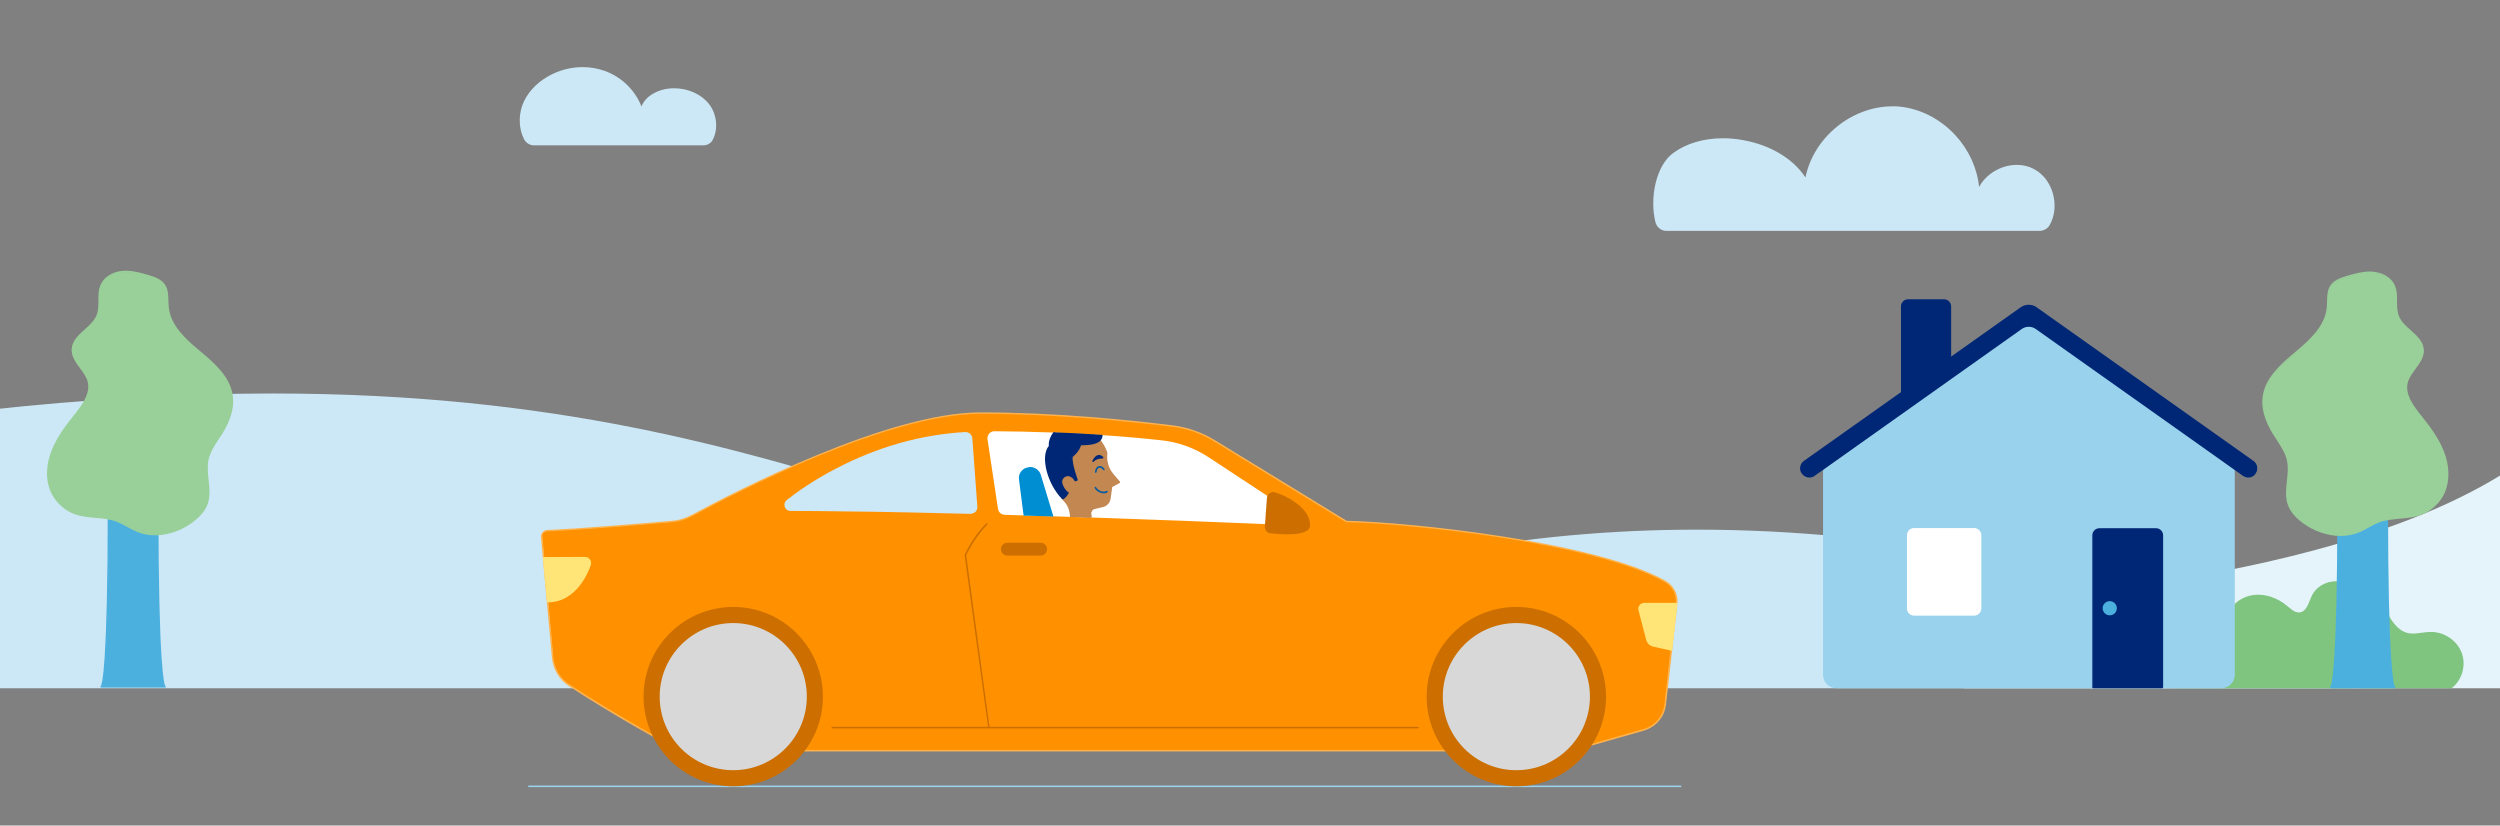 <?xml version="1.0" encoding="utf-8"?>
<!-- Generator: Adobe Illustrator 22.1.0, SVG Export Plug-In . SVG Version: 6.00 Build 0)  -->
<svg version="1.1" id="Layer_2" xmlns="http://www.w3.org/2000/svg" xmlns:xlink="http://www.w3.org/1999/xlink" x="0px" y="0px"
	 viewBox="0 0 1549.6 511.7" style="enable-background:new 0 0 1549.6 511.7;" xml:space="preserve">
<rect x="0" y="0" width="1549.6" height="511.7" fill="#808080" stroke="none"/>
<style type="text/css">
	.st0{clip-path:url(#SVGID_2_);}
	.st1{fill:#E5F4FA;}
	.st2{fill:#CCE8F6;}
	.st3{fill:#4CB0DF;}
	.st4{fill:#99D099;}
	.st5{fill:#7FC47F;}
	.st6{fill:#002776;}
	.st7{fill:#99D2ED;}
	.st8{fill:#FFFFFF;}
	.st9{fill:#FF9100;}
	.st10{fill:#FFB24C;}
	.st11{fill:#D8D8D8;}
	.st12{fill:#CC6F00;}
	.st13{fill:#FFE578;}
	.st14{clip-path:url(#SVGID_4_);}
	.st15{fill:#C38751;}
	.st16{fill:#005AA4;}
	.st17{fill:#008ED2;}
</style>
<g>
	<defs>
		<rect id="SVGID_1_" x="0" y="0" width="1549.6" height="511.7"/>
	</defs>
	<clipPath id="SVGID_2_">
		<use xlink:href="#SVGID_1_"  style="overflow:visible;"/>
	</clipPath>
	<g class="st0">
		<g>
			<g>
				<g>
					<path class="st1" d="M1204.1,374c0,0,259.5-5.6,369.7-95.8v147.8h-356.4"/>
				</g>
				<g>
					<path class="st1" d="M1573.9,426.6h-356.4c-0.3,0-0.5-0.2-0.5-0.5s0.2-0.5,0.5-0.5h355.9V279.3c-25.1,20.3-60,38-103.6,52.4
						c-35.3,11.7-76.3,21.4-122,28.7c-77.8,12.5-143,14.1-143.6,14.1c-0.2,0-0.5-0.2-0.5-0.5c0-0.3,0.2-0.5,0.5-0.5
						c0.6,0,65.8-1.6,143.5-14.1c71.7-11.6,169.1-35.1,226-81.6c0.1-0.1,0.4-0.1,0.5-0.1c0.2,0.1,0.3,0.3,0.3,0.5v147.8
						C1574.4,426.3,1574.2,426.6,1573.9,426.6z"/>
				</g>
			</g>
			<g>
				<g>
					<path class="st2" d="M1483.7,426.1H-9.2V254.8c524.9-57.7,596.4,146.9,906,88.3S1483.7,426.1,1483.7,426.1z"/>
				</g>
				<g>
					<path class="st2" d="M1483.7,426.6H-9.2c-0.3,0-0.5-0.2-0.5-0.5V254.8c0-0.3,0.2-0.5,0.4-0.5c62.6-6.9,122.6-10.4,178.1-10.4
						c176.4,0,288.6,34.3,387.6,64.5c78.7,24.1,146.8,44.8,232.1,44.8c0,0,0,0,0,0c34.9,0,70.3-3.5,108.1-10.7
						c49.8-9.4,102.1-14.2,155.3-14.2c124.8,0,235.6,26.4,306.5,48.6c76.9,24,125,48.4,125.4,48.6c0.2,0.1,0.3,0.3,0.3,0.6
						S1483.9,426.6,1483.7,426.6z M-8.7,425.6h1490.3c-9.6-4.7-55.1-26.3-123.4-47.6c-70.9-22.1-181.6-48.5-306.2-48.5
						c-53.1,0-105.3,4.8-155.1,14.2c-37.9,7.2-73.4,10.7-108.3,10.7c0,0,0,0,0,0c-85.5,0-153.6-20.8-232.4-44.9
						c-98.9-30.2-211-64.5-387.3-64.5c-55.4,0-115.1,3.5-177.6,10.3V425.6z"/>
				</g>
			</g>
			<g>
				<g>
					<g>
						<path class="st3" d="M62.7,425.7c0,0,4.6,1.3,4.6-114.2h30.4c0,115.4,4.6,114.2,4.6,114.2H62.7z"/>
					</g>
					<g>
						<path class="st3" d="M102.2,426.2C102.2,426.2,102.2,426.2,102.2,426.2C102.2,426.2,102.2,426.2,102.2,426.2H62.7
							c0,0-0.1,0-0.1,0c-0.2-0.1-0.4-0.3-0.4-0.5c0-0.2,0.1-0.3,0.3-0.4c0.6-0.8,4.3-10,4.3-113.7c0-0.3,0.2-0.5,0.5-0.5h30.4
							c0.3,0,0.5,0.2,0.5,0.5c0,104.2,3.7,113,4.3,113.7c0.1,0.1,0.2,0.2,0.3,0.4c0,0.2-0.1,0.5-0.4,0.5
							C102.3,426.2,102.2,426.2,102.2,426.2z M63.5,425.2h37.9c-2.7-6.8-4.2-48.1-4.2-113.2H67.7C67.7,377.1,66.1,418.4,63.5,425.2z
							"/>
					</g>
				</g>
				<g>
					<g>
						<path class="st4" d="M128.8,285.2c-1.8,8.9,2.6,18.6-0.4,27.2c-1.6,4.5-5,8-8.8,10.9c-9.8,7.3-23.3,10.6-34.6,6
							c-4.4-1.8-8.2-4.7-12.7-6.3c-8.2-3.1-17.6-1.6-25.8-4.6c-6.4-2.3-11.8-7.4-14.5-13.6c-3.5-8.1-2.5-17.5,0.8-25.7
							s8.7-15.2,14.2-22.1c4.7-5.9,9.7-12.9,7.9-20.1c-1.8-7.4-10.4-12.6-10-20.2c0.4-8.8,12-12.6,15.3-20.7
							c2.5-6.1-0.1-13.4,2.7-19.3c2.3-4.8,7.7-7.5,13-8c5.3-0.4,10.6,1,15.7,2.5c3.8,1.1,7.9,2.4,10.2,5.7c2.7,3.9,1.8,9.1,2.3,13.8
							c1.2,11.6,10.7,20.2,19.6,27.7c8.9,7.4,18.6,15.9,20.2,27.4c1.1,8-2.1,16.1-6.3,23C134.2,273.8,130.1,279,128.8,285.2z"/>
					</g>
					<g>
						<path class="st4" d="M96.2,331.8c-4,0-7.9-0.7-11.4-2.2c-2.1-0.9-4.1-2-6-3c-2.1-1.2-4.4-2.4-6.7-3.3
							c-4.1-1.5-8.5-1.9-12.9-2.3c-4.3-0.4-8.8-0.8-13-2.3c-6.5-2.4-12-7.6-14.8-13.9c-3.3-7.5-3-16.8,0.8-26.1
							c3.3-8.1,8.6-15.1,14.3-22.2c4.7-5.9,9.5-12.7,7.9-19.7c-0.8-3.2-2.9-6-4.9-8.7c-2.6-3.5-5.3-7.2-5.1-11.7
							c0.3-5.1,4.2-8.7,8-12.1c2.9-2.6,6-5.4,7.4-8.8c1.2-2.9,1.2-6.1,1.2-9.2c0-3.4,0-7,1.5-10.1c2.6-5.5,8.6-7.9,13.4-8.3
							c0.7-0.1,1.4-0.1,2.1-0.1c4.6,0,9,1.2,13.8,2.6c4,1.2,8.1,2.6,10.4,5.9c2,2.9,2.1,6.6,2.2,10.1c0,1.3,0.1,2.7,0.2,3.9
							c1.1,11.3,10.2,19.7,19.4,27.3c9.8,8.2,18.8,16.4,20.3,27.7c1,7.1-1.2,14.9-6.4,23.3c-0.7,1.1-1.4,2.2-2.2,3.4
							c-2.7,4.1-5.5,8.4-6.5,13.2c-0.8,4-0.3,8.2,0.1,12.3c0.6,5,1.1,10.1-0.6,14.9c-1.4,4-4.4,7.6-9,11.1
							C112.8,328.8,104.2,331.8,96.2,331.8z M77.9,168.9c-0.7,0-1.3,0-2,0.1c-4.5,0.4-10.2,2.6-12.6,7.7c-1.4,3-1.4,6.2-1.4,9.7
							c0,3.2,0,6.6-1.3,9.6c-1.5,3.7-4.6,6.5-7.6,9.2c-3.8,3.4-7.4,6.7-7.6,11.4c-0.2,4.1,2.3,7.5,4.9,11c2.1,2.8,4.2,5.7,5,9.1
							c1.8,7.4-3.2,14.5-8,20.6c-5.6,7-10.9,14-14.1,22c-3.6,8.9-3.9,18.1-0.8,25.3c2.6,6.1,7.9,11.1,14.2,13.4
							c4,1.5,8.5,1.9,12.7,2.3c4.4,0.4,8.9,0.8,13.1,2.4c2.4,0.9,4.6,2.1,6.8,3.3c1.9,1,3.8,2.1,5.9,3c3.4,1.4,7.1,2.1,11,2.1
							c7.8,0,16.2-2.9,23-8c4.5-3.4,7.3-6.8,8.7-10.6c1.6-4.6,1.1-9.4,0.5-14.5c-0.5-4.2-0.9-8.5-0.1-12.7c1-5,3.9-9.3,6.6-13.5
							c0.7-1.1,1.5-2.2,2.2-3.3c5.1-8.2,7.2-15.9,6.3-22.7c-1.5-10.9-10.3-19-20-27c-9.4-7.8-18.6-16.4-19.8-28
							c-0.1-1.3-0.2-2.7-0.2-4c-0.1-3.5-0.1-6.9-2-9.6c-2.1-3.1-5.9-4.3-9.9-5.5C86.7,170,82.4,168.9,77.9,168.9z"/>
					</g>
				</g>
			</g>
			<g>
				<g>
					<path class="st2" d="M331.1,89.1c-2.2,0-4.3-1.2-5.3-3.1c-3.1-6-3.4-13.9-1.1-20.2c2.7-7.5,8.6-13.5,15.5-17.5
						c10.3-5.9,23.1-7.4,34.3-3.4s20.3,13.4,23.4,24.9c0.5-8.2,9.6-13.4,17.8-14c8.7-0.6,17.9,2.5,23.2,9.4
						c4.5,5.8,5.6,14.4,2.3,20.8c-1,2-3.1,3.2-5.3,3.2H331.1z"/>
				</g>
				<g>
					<path class="st2" d="M435.8,90.1H331.1c-2.6,0-5-1.4-6.2-3.7c-3.2-6.1-3.6-14.1-1.2-21c2.6-7.2,8.2-13.6,15.9-18
						c6.6-3.8,14-5.8,21.6-5.8c4.7,0,9.2,0.8,13.5,2.3c10.5,3.7,19,12,22.9,22.1c2.6-6.7,10.5-10.7,17.9-11.2
						c0.7-0.1,1.5-0.1,2.2-0.1c8.9,0,17,3.7,21.8,9.8c4.8,6.2,5.8,15.2,2.4,21.9C440.9,88.7,438.5,90.1,435.8,90.1z M361.3,43.7
						c-7.2,0-14.4,1.9-20.6,5.5c-7.3,4.2-12.6,10.2-15,17c-2.2,6.2-1.8,13.8,1.1,19.4c0.8,1.6,2.5,2.6,4.4,2.6h104.8
						c1.9,0,3.6-1,4.4-2.7c3.1-6,2.2-14.1-2.2-19.7c-4.4-5.7-12-9.1-20.3-9.1c-0.7,0-1.4,0-2.1,0.1c-7.9,0.6-16.4,5.6-16.9,13.1
						c0,0.5-0.4,0.9-0.9,0.9c-0.5,0-0.9-0.3-1.1-0.7c-2.9-11-11.7-20.3-22.8-24.2C370,44.4,365.7,43.7,361.3,43.7z"/>
				</g>
			</g>
			<g>
				<g>
					<path class="st2" d="M1032.8,142.1c-2.8,0-5.2-1.9-5.8-4.6c-3.4-14-0.1-34.1,10.7-41.9c12-8.7,28.1-10.4,42.7-7.8
						c15.7,2.8,31.2,11,39.1,24.9c3.7-26.5,30.1-47.7,56.8-45.8s49.6,26.8,49.5,53.6c3.7-13.8,21.5-21.6,34.2-15
						c11.6,6,15.8,22.6,9.3,33.7c-1,1.8-3,2.9-5.1,2.9H1032.8z"/>
				</g>
				<g>
					<path class="st2" d="M1264.2,143.1h-231.3c-3.2,0-6-2.2-6.8-5.4c-1.8-7.2-1.8-15.9,0-23.7c2-8.6,5.9-15.5,11.1-19.2
						c8.2-6,18.9-9.1,30.8-9.1c4.2,0,8.5,0.4,12.7,1.2c16.8,3.1,30.7,11.4,38.4,23.1c4.9-24.6,28.5-44.1,53.9-44.1
						c1.2,0,2.3,0,3.5,0.1c13,1,25.9,7.4,35.5,17.8c8.4,9.1,13.6,20.6,14.7,32.1c4.3-8,13.6-13.7,23.4-13.7c3.8,0,7.3,0.8,10.5,2.5
						c5.6,2.9,9.9,8.4,11.8,15c2,7,1.3,14.3-2.1,20.1C1269,141.8,1266.7,143.1,1264.2,143.1z M1067.9,87.7c-11.5,0-21.7,3-29.6,8.7
						c-10.3,7.5-13.7,27.2-10.3,40.9c0.6,2.3,2.5,3.8,4.9,3.8h231.3c1.8,0,3.4-0.9,4.2-2.4c3.1-5.3,3.8-12.1,1.9-18.5
						c-1.8-6.1-5.7-11.2-10.8-13.8c-2.9-1.5-6.1-2.3-9.5-2.3c-10.7,0-20.6,7.1-23.2,16.6c-0.1,0.5-0.6,0.8-1.1,0.7
						c-0.5-0.1-0.9-0.5-0.9-1c0.2-26.1-22.5-50.6-48.5-52.6c-1.1-0.1-2.2-0.1-3.4-0.1c-25.3,0-48.8,20.2-52.3,45
						c-0.1,0.4-0.4,0.8-0.8,0.8c-0.4,0.1-0.8-0.1-1.1-0.5c-7.1-12.4-21.1-21.3-38.4-24.4C1076.1,88.1,1072,87.7,1067.9,87.7z"/>
				</g>
			</g>
			<g>
				<g>
					<path class="st5" d="M1456.6,363.3c-7.2-5.3-18.9-2.4-22.9,5.6c-2.2,4.3-3.3,10.4-8.1,11.1c-3.1,0.4-5.8-2.1-8.2-4.1
						c-5.7-4.7-13.1-7.6-20.5-6.7s-14.2,6.2-15.9,13.4c-0.7,3.1-0.5,6.6-2.1,9.4c-2.3,4.2-7.6,5.7-12.4,5.8
						c-4.8,0.1-9.7-0.6-14.3,0.8c-5.5,1.7-9.8,6.7-10.7,12.4c-0.9,5.7,1.8,11.8,6.5,15h108.9L1456.6,363.3z"/>
				</g>
				<g>
					<path class="st5" d="M1456.9,426.6h-108.9c-0.1,0-0.2,0-0.3-0.1c-4.9-3.4-7.6-9.6-6.8-15.5c0.9-5.9,5.3-11.1,11-12.8
						c2.6-0.8,5.2-0.9,7.3-0.9c1,0,2,0,3,0.1c1.4,0,2.8,0.1,4.2,0c2.7-0.1,9.4-0.8,12-5.6c1-1.8,1.2-3.8,1.5-5.9
						c0.1-1.1,0.3-2.3,0.6-3.4c1.7-7.1,8.4-12.7,16.4-13.7c7-0.9,14.6,1.6,20.8,6.8l0.6,0.5c2.2,1.9,4.5,3.8,7.2,3.5
						c3.4-0.4,4.9-4.1,6.3-7.6c0.4-1.1,0.9-2.2,1.4-3.2c2.6-5.1,8.5-8.5,14.7-8.5c3.3,0,6.4,1,8.9,2.8c0.1,0.1,0.2,0.2,0.2,0.4
						l0.4,62.7c0,0.1-0.1,0.3-0.1,0.4S1457.1,426.6,1456.9,426.6z M1348.2,425.6h108.2l-0.4-62c-2.3-1.6-5.1-2.4-8.1-2.4
						c-5.9,0-11.4,3.2-13.8,8c-0.5,1-0.9,2-1.4,3.1c-1.5,3.8-3.1,7.7-7.1,8.2c-3.1,0.4-5.7-1.8-8-3.7l-0.6-0.5
						c-6.1-5-13.4-7.4-20.1-6.6c-7.5,1-13.9,6.3-15.5,13c-0.3,1.1-0.4,2.2-0.5,3.3c-0.3,2.1-0.5,4.3-1.6,6.2
						c-2,3.7-6.7,5.9-12.8,6.1c-1.4,0-2.8,0-4.3,0c-1,0-2-0.1-2.9-0.1c-2,0-4.5,0.1-7,0.9c-5.4,1.7-9.5,6.5-10.3,12
						C1341.2,416.6,1343.7,422.4,1348.2,425.6z"/>
				</g>
			</g>
			<g>
				<g>
					<path class="st5" d="M1455.3,359.5c8.3,2.8,15.7,8.4,20.7,15.6c4.6,6.7,8.1,15.6,16,17.6c4.8,1.2,9.8-0.6,14.7-0.6
						c8,0,15.8,5.1,18.6,12.5c2.9,7.4,0.4,16.6-5.9,21.4h-54.9"/>
				</g>
				<g>
					<path class="st5" d="M1519.4,426.6h-54.9c-0.3,0-0.5-0.2-0.5-0.5s0.2-0.5,0.5-0.5h54.8c6-4.6,8.4-13.5,5.6-20.7
						c-2.7-7.1-10.3-12.2-18.1-12.2c0,0-0.1,0-0.1,0c-1.8,0-3.6,0.3-5.4,0.5c-3.1,0.4-6.3,0.9-9.4,0.1c-6.4-1.6-9.9-7.5-13.4-13.2
						c-0.9-1.5-1.9-3.1-2.9-4.6c-4.9-7.2-12.2-12.7-20.4-15.5c-0.3-0.1-0.4-0.4-0.3-0.6s0.4-0.4,0.6-0.3c8.5,2.8,15.9,8.5,20.9,15.8
						c1,1.5,2,3.1,2.9,4.6c3.3,5.5,6.8,11.2,12.8,12.8c2.9,0.8,5.9,0.3,9-0.1c1.8-0.2,3.7-0.5,5.6-0.5c0,0,0.1,0,0.1,0
						c8.3,0,16.1,5.3,19,12.8c3,7.7,0.3,17.1-6.1,22C1519.6,426.5,1519.5,426.6,1519.4,426.6z"/>
				</g>
			</g>
			<g>
				<g>
					<g>
						<path class="st3" d="M1484.2,426.1c0,0-4.6,1.3-4.6-114.2h-30.4c0,115.4-4.6,114.2-4.6,114.2H1484.2z"/>
					</g>
					<g>
						<path class="st3" d="M1444.7,426.6c0,0-0.1,0-0.1,0c-0.2-0.1-0.4-0.3-0.4-0.5c0-0.2,0.1-0.3,0.3-0.4c0.6-0.8,4.3-10,4.3-113.7
							c0-0.3,0.2-0.5,0.5-0.5h30.4c0.3,0,0.5,0.2,0.5,0.5c0,104.2,3.7,113,4.3,113.7c0.1,0.1,0.2,0.2,0.3,0.4c0,0.2-0.1,0.5-0.4,0.5
							c-0.1,0-0.1,0-0.2,0L1444.7,426.6L1444.7,426.6C1444.7,426.6,1444.7,426.6,1444.7,426.6z M1445.5,425.6h37.9
							c-2.7-6.8-4.2-48.1-4.2-113.2h-29.4C1449.7,377.5,1448.2,418.7,1445.5,425.6z"/>
					</g>
				</g>
				<g>
					<g>
						<path class="st4" d="M1418.1,285.5c1.8,8.9-2.6,18.6,0.4,27.2c1.6,4.5,5,8,8.8,10.9c9.8,7.3,23.3,10.6,34.6,6
							c4.4-1.8,8.2-4.7,12.7-6.3c8.2-3.1,17.6-1.6,25.8-4.6c6.4-2.3,11.8-7.4,14.5-13.6c3.5-8.1,2.5-17.5-0.8-25.7
							s-8.7-15.2-14.2-22.1c-4.7-5.9-9.7-12.9-7.9-20.1c1.8-7.4,10.4-12.6,10-20.2c-0.4-8.8-12-12.6-15.3-20.7
							c-2.5-6.1,0.1-13.4-2.7-19.3c-2.3-4.8-7.7-7.5-13-8c-5.3-0.4-10.6,1-15.7,2.5c-3.8,1.1-7.9,2.4-10.2,5.7
							c-2.7,3.9-1.8,9.1-2.3,13.8c-1.2,11.6-10.7,20.2-19.6,27.7c-8.9,7.4-18.6,15.9-20.2,27.4c-1.1,8,2.1,16.1,6.3,23
							C1412.7,274.2,1416.8,279.3,1418.1,285.5z"/>
					</g>
					<g>
						<path class="st4" d="M1450.7,332.2L1450.7,332.2c-8,0-16.7-3-23.6-8.2c-4.6-3.5-7.6-7.1-9-11.1c-1.7-4.8-1.1-9.9-0.6-14.9
							c0.5-4.1,0.9-8.3,0.1-12.3c-1-4.8-3.8-9-6.5-13.2c-0.7-1.1-1.5-2.2-2.2-3.4c-5.2-8.4-7.4-16.3-6.4-23.3
							c1.5-11.3,10.5-19.5,20.3-27.7c9.2-7.7,18.3-16.1,19.4-27.3c0.1-1.3,0.2-2.6,0.2-3.9c0.1-3.5,0.1-7.2,2.2-10.1
							c2.3-3.3,6.4-4.7,10.4-5.9c4.9-1.4,9.3-2.6,13.8-2.6c0.7,0,1.4,0,2.1,0.1c4.8,0.4,10.9,2.8,13.4,8.3c1.5,3.2,1.5,6.7,1.5,10.1
							c0,3.1,0,6.4,1.2,9.2c1.4,3.5,4.4,6.2,7.4,8.8c3.8,3.4,7.7,6.9,8,12.1c0.2,4.5-2.5,8.1-5.1,11.7c-2,2.7-4.1,5.5-4.9,8.7
							c-1.7,7,3.2,13.8,7.9,19.7c5.7,7.1,11,14.1,14.3,22.2c3.8,9.3,4,18.5,0.8,26.1c-2.8,6.3-8.3,11.5-14.8,13.9
							c-4.2,1.5-8.6,1.9-13,2.3c-4.3,0.4-8.8,0.8-12.9,2.3c-2.3,0.9-4.5,2.1-6.7,3.3c-1.9,1.1-3.9,2.2-6,3
							C1458.6,331.5,1454.7,332.2,1450.7,332.2z M1468.9,169.2c-4.4,0-8.8,1.1-13.6,2.5c-4,1.1-7.8,2.4-9.9,5.5
							c-1.9,2.7-1.9,6-2,9.6c0,1.3-0.1,2.7-0.2,4c-1.2,11.6-10.4,20.2-19.8,28c-9.7,8-18.5,16.1-20,27c-0.9,6.8,1.2,14.4,6.3,22.7
							c0.7,1.1,1.4,2.2,2.2,3.4c2.8,4.2,5.6,8.5,6.6,13.5c0.9,4.2,0.4,8.5-0.1,12.7c-0.6,5.1-1.1,9.9,0.5,14.5
							c1.4,3.8,4.2,7.3,8.7,10.6c6.8,5.1,15.2,8,23,8h0c3.9,0,7.6-0.7,11-2.1c2-0.8,4-1.9,5.9-3c2.2-1.2,4.4-2.5,6.8-3.3
							c4.2-1.6,8.7-2,13.1-2.4c4.3-0.4,8.7-0.8,12.7-2.3c6.2-2.3,11.5-7.3,14.2-13.4c3.1-7.2,2.8-16.4-0.8-25.3
							c-3.2-8-8.5-15-14.1-22c-4.8-6.1-9.8-13.2-8-20.6c0.8-3.4,3-6.3,5-9.1c2.6-3.6,5.1-6.9,4.9-11c-0.2-4.7-3.8-7.9-7.6-11.4
							c-3-2.7-6.1-5.5-7.6-9.2c-1.2-3-1.3-6.4-1.3-9.6c0-3.5,0-6.7-1.4-9.7c-2.4-5.1-8.1-7.3-12.6-7.7
							C1470.2,169.3,1469.6,169.2,1468.9,169.2z"/>
					</g>
				</g>
			</g>
			<g>
				<g>
					<g>
						<g>
							<path class="st6" d="M1208.9,189.9v77.4h-30.1v-77.4c0-2.1,1.7-3.9,3.9-3.9h22.3C1207.2,186,1208.9,187.8,1208.9,189.9z"/>
						</g>
						<g>
							<path class="st6" d="M1208.9,267.8h-30.1c-0.3,0-0.5-0.2-0.5-0.5v-77.4c0-2.4,2-4.4,4.4-4.4h22.3c2.4,0,4.4,2,4.4,4.4v77.4
								C1209.4,267.6,1209.2,267.8,1208.9,267.8z M1179.4,266.8h29.1v-76.9c0-1.9-1.5-3.4-3.4-3.4h-22.3c-1.9,0-3.4,1.5-3.4,3.4
								V266.8z"/>
						</g>
					</g>
					<g>
						<g>
							<path class="st7" d="M1384.6,291.3v127c0,4.3-3.5,7.7-7.7,7.7h-238.7c-4.3,0-7.7-3.5-7.7-7.7v-127l127.1-91.4L1384.6,291.3z"
								/>
						</g>
						<g>
							<path class="st7" d="M1376.9,426.6h-238.7c-4.5,0-8.2-3.7-8.2-8.2v-127c0-0.2,0.1-0.3,0.2-0.4l127.1-91.4
								c0.2-0.1,0.4-0.1,0.6,0l127.1,91.4c0.1,0.1,0.2,0.2,0.2,0.4v127C1385.1,422.9,1381.4,426.6,1376.9,426.6z M1131,291.6v126.8
								c0,4,3.2,7.2,7.2,7.2h238.7c4,0,7.2-3.2,7.2-7.2V291.6l-126.6-91.1L1131,291.6z"/>
						</g>
					</g>
					<g>
						<g>
							<path class="st8" d="M1223.7,381.1h-37.3c-2.1,0-3.9-1.7-3.9-3.9v-45.5c0-2.1,1.7-3.9,3.9-3.9h37.3c2.1,0,3.9,1.7,3.9,3.9
								v45.5C1227.5,379.3,1225.8,381.1,1223.7,381.1z"/>
						</g>
						<g>
							<path class="st8" d="M1223.7,381.6h-37.3c-2.4,0-4.4-2-4.4-4.4v-45.5c0-2.4,2-4.4,4.4-4.4h37.3c2.4,0,4.4,2,4.4,4.4v45.5
								C1228,379.6,1226.1,381.6,1223.7,381.6z M1186.4,328.4c-1.9,0-3.4,1.5-3.4,3.4v45.5c0,1.9,1.5,3.4,3.4,3.4h37.3
								c1.9,0,3.4-1.5,3.4-3.4v-45.5c0-1.9-1.5-3.4-3.4-3.4H1186.4z"/>
						</g>
					</g>
					<g>
						<g>
							<path class="st6" d="M1396.6,286.2l-134.5-95.3c-2.7-1.9-6.4-1.9-9.2,0l-134.5,95.3c-2.3,1.6-2.8,4.8-1.2,7.1l0.1,0.1
								c1.6,2.3,4.8,2.8,7.1,1.2l128.6-91.1c2.7-1.9,6.4-1.9,9.2,0l128.6,91.1c2.3,1.6,5.5,1.1,7.1-1.2l0.1-0.1
								C1399.5,291,1398.9,287.8,1396.6,286.2z"/>
						</g>
						<g>
							<path class="st6" d="M1393.6,296c-1.2,0-2.3-0.4-3.2-1l-128.6-91.1c-2.5-1.8-6.1-1.8-8.6,0L1124.7,295c-0.9,0.7-2.1,1-3.2,1
								c-1.8,0-3.5-0.9-4.6-2.4l-0.1-0.1c-1.8-2.5-1.2-6,1.3-7.8l134.5-95.3c2.9-2,6.9-2,9.7,0l134.5,95.3c2.5,1.8,3.1,5.3,1.3,7.8
								l-0.1,0.1C1397.2,295.1,1395.5,296,1393.6,296z M1257.5,201.5c1.8,0,3.4,0.5,4.9,1.6l128.6,91.1c0.8,0.6,1.7,0.8,2.6,0.8
								c1.5,0,2.9-0.7,3.7-1.9l0.1-0.1c1.4-2.1,1-4.9-1.1-6.4l-134.5-95.3c-2.5-1.8-6.1-1.8-8.6,0l-134.5,95.3
								c-2.1,1.5-2.5,4.3-1.1,6.4l0.1,0.1c0.9,1.2,2.3,1.9,3.7,1.9c0.9,0,1.9-0.3,2.6-0.8l128.6-91.1
								C1254.1,202,1255.8,201.5,1257.5,201.5z"/>
						</g>
					</g>
					<g>
						<g>
							<path class="st6" d="M1340.2,426.1h-42.8v-94.3c0-2.1,1.7-3.9,3.9-3.9h35.1c2.1,0,3.9,1.7,3.9,3.9V426.1z"/>
						</g>
						<g>
							<path class="st6" d="M1340.2,426.6h-42.8c-0.3,0-0.5-0.2-0.5-0.5v-94.3c0-2.4,2-4.4,4.4-4.4h35.1c2.4,0,4.4,2,4.4,4.4v94.3
								C1340.7,426.3,1340.5,426.6,1340.2,426.6z M1297.9,425.6h41.8v-93.8c0-1.9-1.5-3.4-3.4-3.4h-35.1c-1.9,0-3.4,1.5-3.4,3.4
								V425.6z"/>
						</g>
					</g>
					<g>
						<g>
							<circle class="st3" cx="1307.7" cy="377" r="3.9"/>
						</g>
						<g>
							<path class="st3" d="M1307.7,381.4c-2.4,0-4.4-2-4.4-4.4s2-4.4,4.4-4.4s4.4,2,4.4,4.4S1310.2,381.4,1307.7,381.4z
								 M1307.7,373.5c-1.9,0-3.4,1.5-3.4,3.4s1.5,3.4,3.4,3.4s3.4-1.5,3.4-3.4S1309.6,373.5,1307.7,373.5z"/>
						</g>
					</g>
				</g>
			</g>
		</g>
		<g>
			<g>
				<g>
					<path class="st7" d="M1041.8,487.9H327.8c-0.3,0-0.5-0.2-0.5-0.5s0.2-0.5,0.5-0.5h713.9c0.3,0,0.5,0.2,0.5,0.5
						S1042,487.9,1041.8,487.9z"/>
				</g>
			</g>
			<g>
				<g>
					<path class="st9" d="M339.2,329c24.5-1.1,62.5-4.4,77.6-5.7c4.2-0.4,8.2-1.6,11.9-3.6c23.9-13,121.1-63.6,179.2-63.6
						c47.7,0,95.4,5.1,118.6,8c9.4,1.2,18.5,4.3,26.6,9.3l81.5,49.9c38.9,0.7,154.2,12.7,197.6,37.1c4.9,2.8,7.7,8.2,7.1,13.8
						l-7,62.2c-0.8,7.6-6.1,13.9-13.5,16l-45.2,12.9H448.3l-33.3-3.5c0,0-33.9-18.4-61.9-36.9c-5.9-3.9-9.7-10.2-10.3-17.3
						l-6.8-74.8C335.7,330.8,337.2,329,339.2,329z"/>
				</g>
				<g>
					<path class="st10" d="M973.6,465.8H448.3l-33.4-3.5c-0.1,0-0.1,0-0.2-0.1c-0.3-0.2-34.2-18.6-62-36.9
						c-6.1-4-9.9-10.4-10.6-17.6l-6.8-74.8c-0.1-1.1,0.2-2.2,1-3c0.7-0.8,1.7-1.3,2.8-1.4c24.4-1.1,62.4-4.4,77.6-5.7
						c4.1-0.4,8-1.5,11.7-3.5c27.6-14.9,122-63.7,179.4-63.7c47.4,0,94.7,5,118.7,8c9.6,1.2,18.6,4.3,26.8,9.4l81.4,49.8
						c38.9,0.8,154.5,12.9,197.7,37.2c5.1,2.9,8,8.5,7.3,14.3l-7,62.2c-0.8,7.8-6.3,14.2-13.8,16.4l-45.2,12.9
						C973.7,465.8,973.7,465.8,973.6,465.8z M415.1,461.3l33.2,3.5l525.2,0l45.1-12.9c7.2-2,12.3-8.2,13.1-15.6l7-62.2
						c0.6-5.4-2.1-10.6-6.8-13.3c-43.1-24.3-158.7-36.4-197.4-37.1c-0.1,0-0.2,0-0.3-0.1l-81.5-49.9c-8.1-5-17-8.1-26.4-9.2
						c-24-3-71.2-8-118.6-8c-57.2,0-151.5,48.7-179,63.6c-3.8,2-7.8,3.3-12.1,3.6c-15.2,1.3-53.2,4.6-77.6,5.7c-0.8,0-1.6,0.4-2.1,1
						c-0.5,0.6-0.8,1.4-0.7,2.2l6.8,74.8c0.6,6.9,4.3,13.1,10.1,16.9C380.4,442.3,413.2,460.2,415.1,461.3z"/>
				</g>
			</g>
			<g>
				<g>
					<g>
						<circle class="st11" cx="939.9" cy="431.8" r="50.6"/>
					</g>
				</g>
				<g>
					<g>
						<path class="st12" d="M939.9,386.2c25.1,0,45.6,20.4,45.6,45.6c0,25.1-20.4,45.6-45.6,45.6s-45.6-20.4-45.6-45.6
							C894.3,406.7,914.7,386.2,939.9,386.2 M939.9,376.2c-30.7,0-55.6,24.9-55.6,55.6c0,30.7,24.9,55.6,55.6,55.6
							c30.7,0,55.6-24.9,55.6-55.6C995.4,401.1,970.6,376.2,939.9,376.2L939.9,376.2z"/>
					</g>
				</g>
			</g>
			<g>
				<g>
					<g>
						<path class="st11" d="M454.5,482.4c-27.9,0-50.6-22.7-50.6-50.6s22.7-50.6,50.6-50.6c27.9,0,50.6,22.7,50.6,50.6
							S482.4,482.4,454.5,482.4z"/>
					</g>
				</g>
				<g>
					<g>
						<path class="st12" d="M454.5,386.2c25.1,0,45.6,20.4,45.6,45.6c0,25.1-20.4,45.6-45.6,45.6s-45.6-20.4-45.6-45.6
							C408.9,406.7,429.3,386.2,454.5,386.2 M454.5,376.2c-30.7,0-55.6,24.9-55.6,55.6c0,30.7,24.9,55.6,55.6,55.6
							c30.7,0,55.6-24.9,55.6-55.6C510,401.1,485.2,376.2,454.5,376.2L454.5,376.2z"/>
					</g>
				</g>
			</g>
			<g>
				<g>
					<path class="st13" d="M337,345.9l25.6-0.1c2.3,0,3.9,2.2,3.1,4.4c-2.6,7.7-10.6,22.7-26.2,22.8L337,345.9z"/>
				</g>
				<g>
					<path class="st13" d="M339.5,373.4c-0.3,0-0.5-0.2-0.5-0.5l-2.5-27c0-0.1,0-0.3,0.1-0.4c0.1-0.1,0.2-0.2,0.4-0.2l25.6-0.1
						c1.3,0,2.4,0.6,3.1,1.6c0.7,1,0.9,2.3,0.5,3.4C364.9,354.1,357.6,373.3,339.5,373.4C339.5,373.4,339.5,373.4,339.5,373.4z
						 M337.6,346.4l2.4,26c17-0.4,24-18.8,25.3-22.5c0.3-0.9,0.2-1.8-0.4-2.5c-0.5-0.7-1.4-1.2-2.3-1.2L337.6,346.4z"/>
				</g>
			</g>
			<g>
				<g>
					<g>
						<path class="st2" d="M518.6,291.2c-14,7.3-24.4,14.7-30.4,19.4c-2.1,1.6-0.9,5,1.7,5c11,0,22.5,0.1,34.3,0.3
							c24.6,0.3,50.9,0.9,77,1.5c2,0.1,3.5-1.6,3.4-3.6l-3.1-42.2c-0.1-1.8-1.7-3.2-3.5-3.1C565.8,270.6,538.5,280.8,518.6,291.2z"
							/>
					</g>
					<g>
						<path class="st2" d="M601.4,318.5L601.4,318.5c0,0-0.1,0-0.1,0c-28.3-0.7-54.2-1.3-77-1.5c-12.1-0.2-23.7-0.3-34.3-0.3
							c-1.7,0-3.1-1-3.6-2.6c-0.5-1.6,0-3.2,1.3-4.2c6.3-4.9,16.6-12.3,30.6-19.5c25.6-13.4,52.5-21,79.9-22.6
							c2.4-0.1,4.4,1.7,4.5,4l3.1,42.2c0.1,1.2-0.3,2.4-1.1,3.2C603.7,318,602.6,318.5,601.4,318.5z M598.3,269.7l-0.1,0
							c-27.1,1.6-53.7,9.2-79.1,22.4c-13.8,7.2-24.1,14.5-30.2,19.3c-0.8,0.6-0.8,1.4-0.6,2c0.2,0.6,0.8,1.2,1.7,1.2
							c10.6,0,22.2,0.1,34.3,0.3c22.9,0.3,48.8,0.8,77,1.5l0.1,1v-1c0.6,0,1.2-0.3,1.7-0.7c0.4-0.5,0.7-1.1,0.6-1.7l-3.1-42.2
							C600.5,270.6,599.5,269.7,598.3,269.7z"/>
					</g>
				</g>
				<g>
					<g>
						<path class="st8" d="M803.1,320.1l-54.3-35.7c-8.8-5.8-18.8-9.4-29.3-10.5c-19.8-2.1-56.3-5.3-103.2-5.6c-2,0-3.6,1.8-3.3,3.8
							l6.5,43.1c0.2,1.6,1.6,2.8,3.2,2.8c79.1,2.3,153.8,5.4,178.9,6.5C804.2,324.7,805.2,321.5,803.1,320.1z"/>
					</g>
					<g>
						<path class="st8" d="M801.8,325.6L801.8,325.6l-0.2,0c-27.8-1.2-100.8-4.3-178.9-6.5c-2.1-0.1-3.8-1.6-4.1-3.7l-6.5-43.1
							c-0.2-1.2,0.2-2.5,1-3.5c0.8-1,2-1.5,3.3-1.5c48,0.3,85.3,3.6,103.3,5.6c10.6,1.1,20.8,4.8,29.7,10.7l54.3,35.7
							c1.3,0.9,1.9,2.4,1.4,3.9C804.6,324.7,803.4,325.6,801.8,325.6z M616.3,269.4c-0.7,0-1.3,0.3-1.8,0.8
							c-0.4,0.5-0.6,1.2-0.5,1.9l6.5,43.1c0.2,1.1,1.1,1.9,2.2,2c78.2,2.2,151.2,5.3,178.9,6.5l0.1,0c0.8,0,1.2-0.5,1.4-1
							c0.1-0.5,0.1-1.2-0.6-1.6l-54.3-35.7c-8.6-5.7-18.6-9.3-28.9-10.4C701.4,273,664.2,269.7,616.3,269.4L616.3,269.4z"/>
					</g>
				</g>
			</g>
			<g>
				<g>
					<path class="st13" d="M1039.3,374.2h-20c-2.1,0-3.6,2-3.1,4l4.8,18.4c0.5,1.9,2,3.3,3.9,3.7l11.2,2.5L1039.3,374.2z"/>
				</g>
				<g>
					<path class="st13" d="M1036,403.3c0,0-0.1,0-0.1,0l-11.2-2.5c-2.1-0.5-3.7-2-4.3-4.1l-4.8-18.4c-0.3-1.1-0.1-2.3,0.7-3.2
						c0.7-0.9,1.8-1.4,2.9-1.4h20c0.1,0,0.3,0.1,0.4,0.2s0.1,0.2,0.1,0.4l-3.2,28.6c0,0.1-0.1,0.3-0.2,0.4
						C1036.2,403.2,1036.1,403.3,1036,403.3z M1019.3,374.7c-0.8,0-1.6,0.4-2.1,1c-0.5,0.7-0.7,1.5-0.5,2.3l4.8,18.4
						c0.4,1.7,1.8,3,3.5,3.4l10.7,2.3l3.1-27.5H1019.3z"/>
				</g>
			</g>
			<g>
				<g>
					<path class="st12" d="M645,343.9h-20.6c-1.9,0-3.5-1.6-3.5-3.5l0,0c0-1.9,1.6-3.5,3.5-3.5H645c1.9,0,3.5,1.6,3.5,3.5l0,0
						C648.5,342.3,647,343.9,645,343.9z"/>
				</g>
				<g>
					<path class="st12" d="M645,344.4h-20.6c-2.2,0-4-1.8-4-4s1.8-4,4-4H645c2.2,0,4,1.8,4,4S647.2,344.4,645,344.4z M624.4,337.4
						c-1.7,0-3,1.3-3,3c0,1.7,1.3,3,3,3H645c1.7,0,3-1.3,3-3c0-1.7-1.3-3-3-3H624.4z"/>
				</g>
			</g>
			<g>
				<defs>
					<path id="SVGID_3_" d="M803.8,319.1l-54.3-35.7c-8.9-5.9-19.2-9.6-29.8-10.7c-18-1.9-55.3-5.3-103.3-5.6
						c-1.3,0-2.5,0.6-3.4,1.6c-0.9,1-1.2,2.3-1,3.6l6.5,43.1c0.3,2.1,2.1,3.7,4.3,3.8c78.2,2.2,151.2,5.3,178.9,6.5l0.2,0
						c1.6,0,3-1,3.5-2.6C805.7,321.6,805.1,320,803.8,319.1z"/>
				</defs>
				<clipPath id="SVGID_4_">
					<use xlink:href="#SVGID_3_"  style="overflow:visible;"/>
				</clipPath>
				<g class="st14">
					<g>
						<g>
							<path class="st15" d="M677.9,315.2c-4.4,2.3-3,9.6-1.1,12.8c1.9,3.2-2.7,6.5-2.7,6.5l-10.6-8.7c0,0,2-7.6-2.5-14.4
								c-4.5-6.7,17.4-0.8,17.4-0.8L677.9,315.2z"/>
						</g>
						<g>
							<path class="st15" d="M674,335c-0.1,0-0.2,0-0.3-0.1l-10.6-8.7c-0.2-0.1-0.2-0.3-0.2-0.5c0-0.1,1.9-7.5-2.4-14
								c-0.7-1.1-0.9-1.9-0.5-2.6c0.5-0.9,1.8-1.4,4.1-1.4c5.3,0,13.9,2.3,14.3,2.4c0.2,0.1,0.4,0.3,0.4,0.5l-0.4,4.5
								c0,0.2-0.1,0.3-0.3,0.4c-1.2,0.6-1.9,1.6-2.4,3.1c-0.8,2.8,0.1,6.8,1.5,9.1c2.1,3.5-2.7,7.1-2.9,7.2
								C674.2,335,674.1,335,674,335z M664,325.7l10.1,8.2c0.9-0.8,3.7-3.3,2.3-5.6c-1.4-2.4-2.5-6.7-1.6-9.8
								c0.5-1.6,1.3-2.8,2.6-3.5l0.3-3.8c-1.8-0.5-9.1-2.3-13.6-2.3c-2.4,0-3.1,0.5-3.2,0.8c-0.2,0.4,0.1,1.1,0.5,1.6
								C665.4,317.4,664.3,324.1,664,325.7z"/>
						</g>
					</g>
					<g>
						<g>
							<path class="st15" d="M673,266.9c9.6,2.6,13.1,13.8,13.1,13.8l0,0c-0.7,4.8,0.7,9.7,3.9,13.4l4,4.7l-4.9,2.7L688,309
								c-0.3,2.3-2.1,4.3-4.4,4.8l-14.9,3.6c0,0-7-2.3-13.7-14.1c-6.7-11.8,2.2-32.7,2.2-32.7L673,266.9z"/>
						</g>
						<g>
							<path class="st15" d="M668.7,317.9c-0.1,0-0.1,0-0.2,0c-0.3-0.1-7.3-2.5-14-14.4c-2.8-5-3.3-12.1-1.5-21.1
								c1.4-6.7,3.6-12,3.7-12c0.1-0.1,0.2-0.3,0.3-0.3l15.8-3.6c0.1,0,0.2,0,0.2,0c9.8,2.6,13.3,13.7,13.4,14.2c0,0.1,0,0.1,0,0.2
								c-0.6,4.7,0.7,9.4,3.8,13l4,4.7c0.1,0.1,0.1,0.3,0.1,0.4c0,0.1-0.1,0.3-0.2,0.3l-4.7,2.6l-1,7.2c-0.4,2.6-2.2,4.6-4.8,5.2
								l-14.9,3.6C668.8,317.9,668.7,317.9,668.7,317.9z M657.6,270.9c-0.9,2.3-8.3,21.3-2.2,32.1c6,10.6,12.3,13.5,13.3,13.9
								l14.8-3.6c2.1-0.5,3.7-2.2,4-4.4l1.1-7.5c0-0.2,0.1-0.3,0.3-0.4l4.3-2.4l-3.6-4.2c-3.2-3.8-4.6-8.7-4-13.6
								c-0.4-1.1-3.9-10.9-12.6-13.4L657.6,270.9z"/>
						</g>
					</g>
					<g>
						<g>
							<path class="st6" d="M664.4,295.4c0,0,1,0.8,1.6,2.5l1.5-0.6c0,0-3.9-10.4-3.1-14.6c0,0,4.1-3,5.3-7.4
								c11.9,0.1,14-2.9,13.1-8.1c-0.8-5.1-9.5-6.7-18.9-5.2c-9.5,1.5-14.1,9.6-13.3,14.4c-5.4,5.9-1.1,23.1,8.1,32.5
								C658.8,309,663.9,306.4,664.4,295.4z"/>
						</g>
						<g>
							<path class="st6" d="M658.8,309.5c-0.1,0-0.3-0.1-0.4-0.1c-9.4-9.5-13.7-26.7-8.3-33c-0.3-2.6,0.8-5.8,2.9-8.5
								c2.6-3.3,6.4-5.5,10.8-6.2c2.3-0.4,4.6-0.6,6.7-0.6c7.4,0,12.1,2.3,12.8,6.2c0.4,2.5,0.1,4.3-1,5.6
								c-1.8,2.1-5.6,3.1-12.1,3.1l-0.1,0c-1.2,3.9-4.4,6.6-5.2,7.2c-0.6,4.1,3.1,14,3.1,14.1c0.1,0.3,0,0.5-0.3,0.6l-1.5,0.6
								c-0.1,0.1-0.3,0.1-0.4,0c-0.1-0.1-0.2-0.2-0.3-0.3c-0.2-0.6-0.5-1-0.7-1.4c-0.8,10.1-5.6,12.6-5.8,12.7
								C658.9,309.5,658.8,309.5,658.8,309.5z M670.6,262c-2.1,0-4.3,0.2-6.6,0.6c-4.1,0.7-7.7,2.7-10.2,5.8c-2.1,2.6-3.1,5.6-2.7,8
								c0,0.2,0,0.3-0.1,0.4c-5.2,5.7-1,22.4,7.9,31.6c1.1-0.8,4.7-3.9,5-12.9c0-0.2,0.1-0.4,0.3-0.4c0.2-0.1,0.4-0.1,0.5,0.1
								c0,0,0.9,0.7,1.6,2.2l0.6-0.3c-0.7-2.1-3.7-10.6-2.9-14.4c0-0.1,0.1-0.2,0.2-0.3c0,0,3.9-2.9,5.1-7.1
								c0.1-0.2,0.3-0.4,0.5-0.4h0l0.5,0c6.2,0,9.8-0.9,11.3-2.7c0.9-1.1,1.2-2.6,0.8-4.8C681.8,264,677.4,262,670.6,262z"/>
						</g>
					</g>
					<g>
						<g>
							<path class="st15" d="M666.1,298.9c-2.8-5.6-7.5-3.1-7.1-0.1c0.4,3,4.4,8.8,7.1,5.6"/>
						</g>
						<g>
							<path class="st15" d="M664.3,305.9c-0.3,0-0.6,0-0.9-0.1c-2.5-0.8-4.7-4.6-5-6.8c-0.2-1.6,0.9-3.2,2.5-3.7
								c1.6-0.5,4,0.2,5.6,3.5c0.1,0.2,0,0.5-0.2,0.7c-0.2,0.1-0.5,0-0.7-0.2c-1.1-2.3-2.8-3.4-4.4-3c-1.1,0.3-1.9,1.5-1.8,2.6
								c0.3,2.1,2.4,5.4,4.3,6c0.7,0.2,1.4,0,2-0.6c0.2-0.2,0.5-0.2,0.7,0c0.2,0.2,0.2,0.5,0,0.7
								C665.9,305.5,665.1,305.9,664.3,305.9z"/>
						</g>
					</g>
					<g>
						<g>
							<g>
								<path class="st6" d="M683.4,283.7c0,0-4.1-0.2-5.9,2.2C677.5,285.9,680,280.1,683.4,283.7z"/>
							</g>
							<g>
								<path class="st6" d="M677.5,286.4c-0.1,0-0.2,0-0.2-0.1c-0.2-0.1-0.3-0.4-0.2-0.6c0.1-0.2,1.6-3.7,4.1-3.7
									c0.9,0,1.8,0.4,2.6,1.3c0.1,0.1,0.2,0.4,0.1,0.6c-0.1,0.2-0.3,0.3-0.5,0.3l-0.2,0c-0.6,0-3.8,0.1-5.3,2
									C677.8,286.3,677.7,286.4,677.5,286.4z M681.2,283c-0.6,0-1.2,0.4-1.7,0.9c0.9-0.4,1.9-0.6,2.6-0.6
									C681.8,283.1,681.5,283,681.2,283z"/>
							</g>
						</g>
					</g>
					<g>
						<g>
							<path class="st15" d="M673.5,313.8c-0.2-0.2-0.5,0.1-0.6,0.3c-0.4,0.7-0.5,1.5-0.6,2.3c-0.3,1.8-0.4,3.6-0.1,5.4
								s0.9,3.6,2.1,5c0.1,0.1,0.2,0.2,0.3,0.2c0.2,0,0.3-0.2,0.3-0.4c0.3-1.3,0.7-1.8,0.4-3.1c-0.3-1.3,0.9-2.5,0.9-3.3
								c0-0.5-0.1-0.9-0.2-1.4c-0.1-0.5,0.2-2.3,0.9-2.9l-1-1.2"/>
						</g>
						<g>
							<path class="st15" d="M674.5,327.4C674.5,327.4,674.5,327.4,674.5,327.4c-0.4,0-0.6-0.3-0.7-0.4c-1.1-1.4-1.9-3.2-2.2-5.2
								c-0.2-1.6-0.2-3.5,0.1-5.6c0.1-0.8,0.3-1.6,0.7-2.4c0.1-0.3,0.4-0.6,0.8-0.7c0.2,0,0.5,0,0.6,0.2c0.2,0.2,0.2,0.5,0,0.7
								c-0.1,0.1-0.3,0.2-0.5,0.1c0,0,0,0,0,0.1c-0.3,0.6-0.4,1.3-0.6,2.1c-0.3,2-0.3,3.7-0.1,5.3c0.3,1.7,0.9,3.3,1.8,4.5
								c0.1-0.3,0.1-0.5,0.2-0.7c0.2-0.7,0.3-1.1,0.1-1.9c-0.2-1,0.2-1.9,0.6-2.5c0.2-0.3,0.3-0.7,0.3-0.9c0-0.3-0.1-0.6-0.1-1
								l-0.1-0.3c-0.1-0.6,0.1-2.1,0.8-3l-0.7-0.9c-0.2-0.2-0.1-0.5,0.1-0.7c0.2-0.2,0.5-0.1,0.7,0.1l1,1.2c0.2,0.2,0.1,0.5-0.1,0.7
								c-0.6,0.5-0.9,2-0.8,2.4l0.1,0.3c0.1,0.4,0.2,0.8,0.2,1.3c0,0.4-0.2,0.8-0.4,1.3c-0.3,0.6-0.6,1.2-0.5,1.9
								c0.2,1.1,0.1,1.7-0.1,2.4c-0.1,0.3-0.2,0.6-0.2,0.9C675.2,327.1,674.9,327.4,674.5,327.4z"/>
						</g>
					</g>
					<g>
						<g>
							<path class="st6" d="M677.4,324.8c-4.5,3.5-9.1-2.1-14.9,0c-4.4,1.6-6.2,14.1-1.2,26.1c2,4.7,4.1,8.9,6.3,13.3
								c3.2,6.5,5.3,13.5,6,20.7c0.1,1.1,0.3,2.1,0.5,2.9c0,0,14.4,2.5,27-5.4c0,0-6-17.6-8.4-30.7c-1.5-8.2-5.1-16-10.5-22.3
								C680.6,327.8,679.1,326.2,677.4,324.8z"/>
						</g>
						<g>
							<path class="st6" d="M679.7,388.7L679.7,388.7c-3.4,0-5.6-0.4-5.7-0.4c-0.2,0-0.3-0.2-0.4-0.4c-0.2-0.8-0.4-1.8-0.5-3
								c-0.6-7-2.6-13.9-5.9-20.5l-0.5-1c-2.1-4.1-4-8-5.8-12.4c-4-9.5-3.6-18.8-1.6-23.3c0.8-1.8,1.8-3,3.1-3.4
								c0.9-0.3,1.9-0.5,2.9-0.5c1.7,0,3.3,0.5,4.8,0.9c1.4,0.4,2.6,0.8,3.9,0.8c1.2,0,2.2-0.3,3.1-1.1c0.2-0.1,0.4-0.1,0.6,0
								c1.5,1.3,3.1,2.9,4.7,4.7c5.4,6.2,9.1,14,10.7,22.5c2.4,12.9,8.4,30.5,8.4,30.7c0.1,0.2,0,0.5-0.2,0.6
								C693.7,387.7,685.3,388.7,679.7,388.7z M674.5,387.4c0.7,0.1,2.6,0.3,5.2,0.3c5.4,0,13.4-1,20.8-5.5
								c-0.9-2.6-6.1-18.5-8.3-30.4c-1.6-8.4-5.2-16-10.4-22c-1.5-1.7-2.9-3.2-4.3-4.4c-1,0.7-2.1,1.1-3.4,1.1h0
								c-1.4,0-2.7-0.4-4.2-0.8c-1.5-0.4-3-0.9-4.6-0.9c-0.9,0-1.7,0.1-2.6,0.4c-1,0.3-1.8,1.3-2.5,2.9c-1.9,4.4-2.3,13.3,1.6,22.6
								c1.8,4.3,3.7,8.2,5.8,12.3l0.5,1c3.3,6.7,5.4,13.7,6,20.9C674.2,385.9,674.3,386.7,674.5,387.4z"/>
						</g>
					</g>
					<g>
						<g>
							<path class="st16" d="M679.2,293.1C679.1,293.1,679.1,293.1,679.2,293.1c-0.3,0-0.5-0.3-0.5-0.5c0.1-1.9,1.1-3.4,2.5-3.7
								c1.2-0.3,2.5,0.4,3.4,1.8c0.2,0.2,0.1,0.5-0.1,0.7c-0.2,0.2-0.5,0.1-0.7-0.1c-0.7-1-1.6-1.5-2.4-1.4
								c-0.9,0.2-1.6,1.3-1.7,2.8C679.6,292.9,679.4,293.1,679.2,293.1z"/>
						</g>
					</g>
					<g>
						<g>
							<path class="st16" d="M684.2,305.8c-0.4,0-0.9-0.1-1.4-0.2c-1.9-0.4-3.5-1.6-4.3-3.1c-0.1-0.2,0-0.5,0.2-0.7
								c0.2-0.1,0.5,0,0.7,0.2c0.7,1.2,2,2.2,3.6,2.6c1.2,0.3,2.2,0.1,2.8-0.3c0.2-0.2,0.5-0.1,0.7,0.1c0.2,0.2,0.1,0.5-0.1,0.7
								C685.9,305.6,685.1,305.8,684.2,305.8z"/>
						</g>
					</g>
				</g>
				<g class="st14">
					<g>
						<path class="st17" d="M655,328.7l-18.3,4.2l-4.6-35.9c-0.4-3,1.5-5.8,4.4-6.7l0.5-0.1c3.3-1,6.7,0.9,7.7,4.1L655,328.7z"/>
					</g>
					<g>
						<path class="st17" d="M636.7,333.4c-0.1,0-0.2,0-0.3-0.1c-0.1-0.1-0.2-0.2-0.2-0.3l-4.6-35.9c-0.4-3.3,1.6-6.3,4.7-7.2
							l0.5-0.1c0.6-0.2,1.3-0.3,1.9-0.3c2.9,0,5.5,2,6.4,4.7l10.4,34.4c0,0.1,0,0.3,0,0.4c-0.1,0.1-0.2,0.2-0.3,0.2l-18.3,4.2
							C636.8,333.4,636.7,333.4,636.7,333.4z M638.7,290.4c-0.5,0-1.1,0.1-1.6,0.2l-0.5,0.1c-2.7,0.8-4.4,3.4-4,6.2l4.5,35.3
							l17.3-3.9l-10.2-33.9C643.4,292.1,641.2,290.4,638.7,290.4z"/>
					</g>
				</g>
			</g>
			<g>
				<g>
					<path class="st12" d="M811.5,325.8c0.7-9.6-12.6-17.7-21.4-20.2c-2.1-0.6-4.2,0.9-4.3,3l-1.3,17.8c-0.1,1.8,1.2,3.4,3,3.7
						C794.6,330.9,811,332,811.5,325.8z"/>
				</g>
				<g>
					<path class="st12" d="M798,331.2C798,331.2,798,331.2,798,331.2c-4,0-7.9-0.4-10.5-0.6c-2.1-0.2-3.6-2.1-3.5-4.2l1.3-17.8
						c0.2-2,1.9-3.6,3.9-3.6c0.4,0,0.7,0.1,1.1,0.2c4.9,1.4,10.4,4.3,14.4,7.6c3.6,2.9,7.7,7.6,7.3,13.2
						C811.7,329.4,807,331.2,798,331.2z M789.2,305.9c-1.5,0-2.8,1.2-2.9,2.7l-1.3,17.8c-0.1,1.6,1,2.9,2.6,3.1
						c2.6,0.3,6.5,0.6,10.4,0.6c0,0,0,0,0,0c5.8,0,12.7-0.8,13-4.4c0.7-9.1-12.1-17.1-21-19.7C789.7,306,789.4,305.9,789.2,305.9z"
						/>
				</g>
			</g>
			<g>
				<g>
					<path class="st12" d="M613,451.5c-0.2,0-0.5-0.2-0.5-0.4l-14.6-107c0-0.1,0-0.2,0-0.3c6-12.5,13.4-19.4,13.5-19.4
						c0.2-0.2,0.5-0.2,0.7,0c0.2,0.2,0.2,0.5,0,0.7c-0.1,0.1-7.3,6.8-13.2,19l14.5,106.9C613.5,451.2,613.3,451.4,613,451.5
						C613,451.5,613,451.5,613,451.5z"/>
				</g>
			</g>
			<g>
				<g>
					<path class="st12" d="M878.9,451.5h-363c-0.3,0-0.5-0.2-0.5-0.5s0.2-0.5,0.5-0.5h363c0.3,0,0.5,0.2,0.5,0.5
						S879.2,451.5,878.9,451.5z"/>
				</g>
			</g>
		</g>
	</g>
</g>
</svg>
